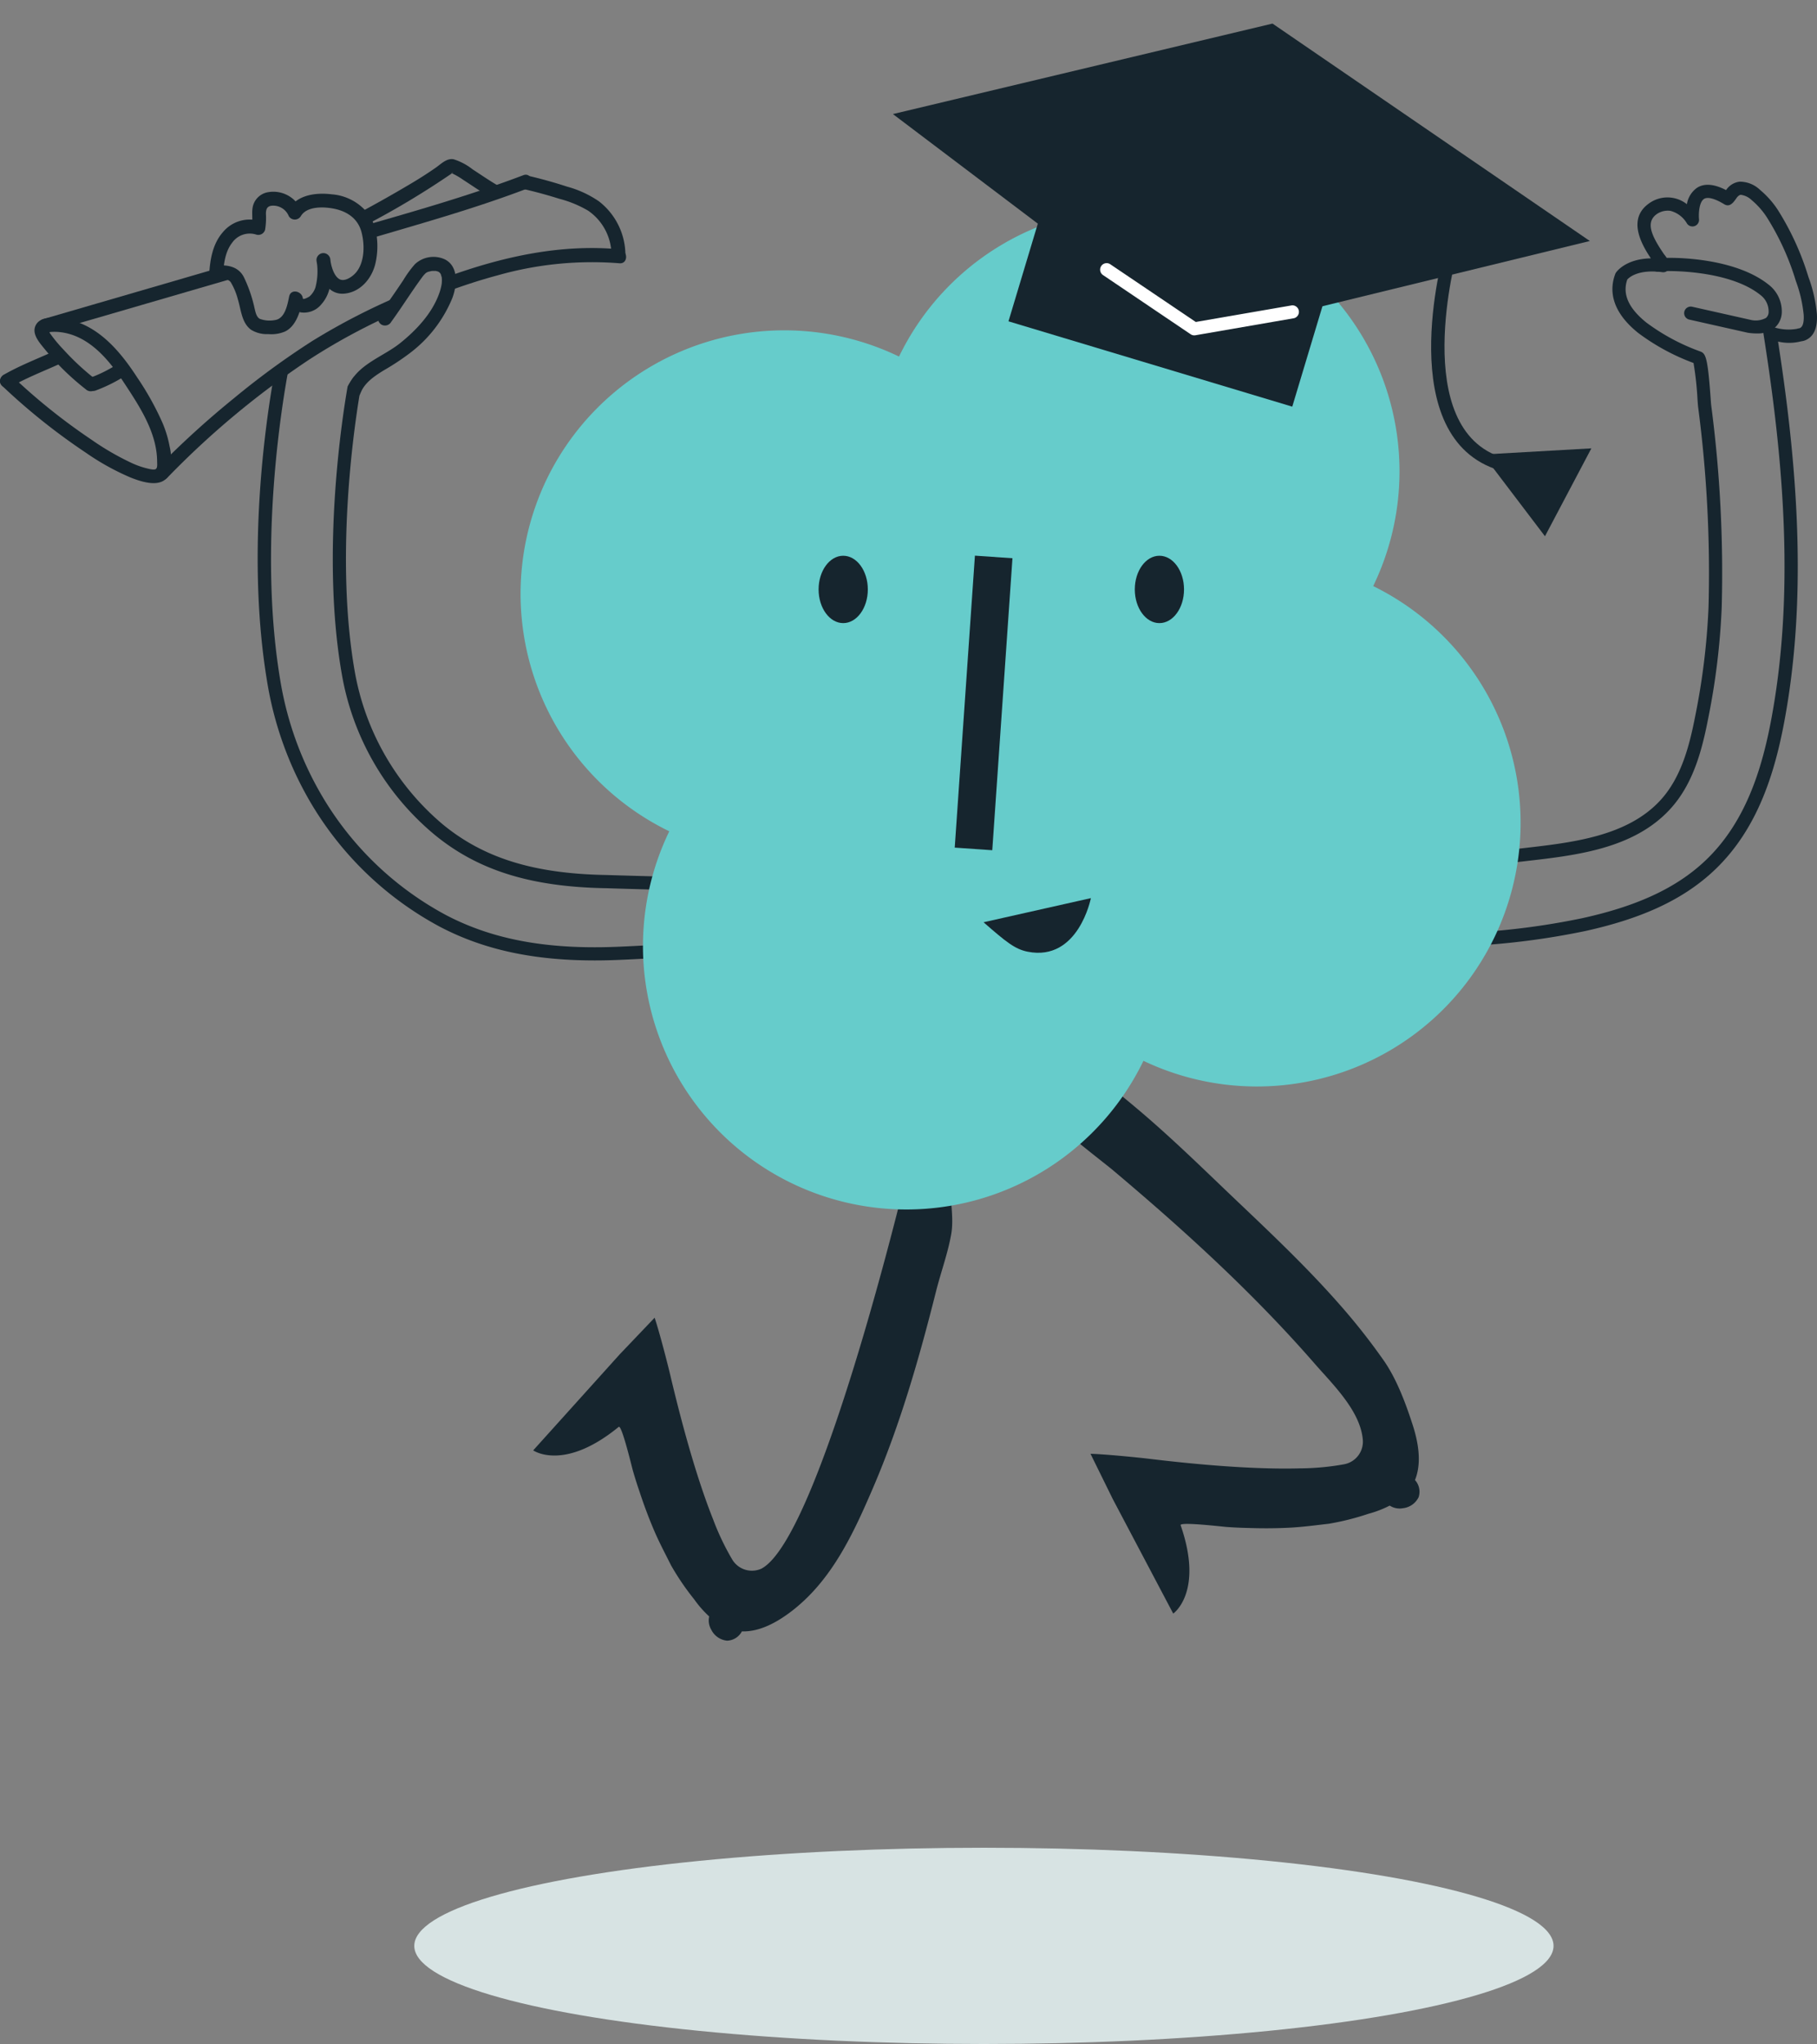 <svg xmlns="http://www.w3.org/2000/svg" width="333.332" height="374.933" viewBox="0 0 333.332 374.933">
  <rect x="0" y="0" width="333.332" height="374.933" fill="#808080" stroke="none"/>
  <g id="illu-bonhomme-diplome" transform="translate(-414 -2064.067)">
    <g id="Groupe_55" data-name="Groupe 55" transform="translate(414 2057.953)">
      <g id="Groupe_69" data-name="Groupe 69">
        <path id="Tracé_208" data-name="Tracé 208" d="M369,198.124a206.369,206.369,0,0,1-21.964-1.176,2.528,2.528,0,0,1-2.6-2.452l-2.219-14.35a1.208,1.208,0,0,1,.344-1.044,1.184,1.184,0,0,1,1.047-.333,157.942,157.942,0,0,0,43.788,1.316l.922-.107c8.767-1.007,18.7-2.149,24.77-8.671,4.03-4.329,5.483-10.452,6.531-15.852a127.437,127.437,0,0,0,2.376-19.656,233.478,233.478,0,0,0-1.914-36.749c-.026-.212-.064-.72-.113-1.4a58.129,58.129,0,0,0-.726-6.635A39.969,39.969,0,0,1,409.087,85.5c-5.262-4.226-5.189-8.214-4.2-10.817a1.213,1.213,0,0,1,.119-.234c.079-.118,1.725-2.533,6.41-2.627-1.686-2.519-4.406-7.224-.308-10.1a5.752,5.752,0,0,1,6.916.165A4.593,4.593,0,0,1,419.9,58.87c1.346-.848,3.129-.7,5.309.432.073-.1.127-.177.145-.2A3.472,3.472,0,0,1,427.7,57.76a5.341,5.341,0,0,1,3.729,1.491,16.58,16.58,0,0,1,3.258,3.657,50.388,50.388,0,0,1,5.63,12.311,26.622,26.622,0,0,1,1.555,6.813c.152,2.579-.584,4.208-2.188,4.844a2.7,2.7,0,0,1-.609.152s-.1.016-.1.016a8.8,8.8,0,0,1-4.223.044c2.882,18.688,5.512,42.735,1.743,66.247-1.733,10.8-4.762,22.978-14.1,31.345-5.528,4.955-12.855,8.3-23.057,10.542a137.916,137.916,0,0,1-28.3,2.892q-1.02.01-2.043.01m-22-3.6a2.909,2.909,0,0,1,.293.022,202.622,202.622,0,0,0,23.726,1.15,135.585,135.585,0,0,0,27.8-2.835c9.779-2.145,16.757-5.318,21.964-9.983,8.771-7.861,11.655-19.539,13.321-29.926,3.836-23.931.933-48.523-2.023-67.275a1.209,1.209,0,0,1,1.54-1.346,8.8,8.8,0,0,0,4.571.423,3.05,3.05,0,0,1,.507-.115c.745-.27.813-1.488.757-2.465a24.62,24.62,0,0,0-1.435-6.186,47.455,47.455,0,0,0-5.333-11.713,14.272,14.272,0,0,0-2.779-3.14,3.534,3.534,0,0,0-1.982-.967c-.083.008-.342.033-.721.487l-.058.087c-.58.831-1.241,1.769-2.264,1.158-1.7-1.043-3.04-1.4-3.7-.985-.927.58-1.026,2.758-.929,3.722a1.21,1.21,0,0,1-2.2.81A4.948,4.948,0,0,0,415,63.109a3.574,3.574,0,0,0-2.467.57c-2.127,1.492-1.069,3.939,1.315,7.411a5.275,5.275,0,0,1,1.028,1.884,1.2,1.2,0,0,1-.329,1.032,1.188,1.188,0,0,1-1.022.354c-4.4-.578-6.077.948-6.434,1.346-.931,2.674.221,5.262,3.515,7.906a38.273,38.273,0,0,0,9.9,5.3c.978.371,1.34,1.118,1.875,8.564.043.619.076,1.084.1,1.278a235.628,235.628,0,0,1,1.93,37.128,129.628,129.628,0,0,1-2.418,20.029c-1.111,5.728-2.669,12.241-7.133,17.039-6.675,7.174-17.082,8.369-26.265,9.423l-.919.106a159.5,159.5,0,0,1-42.816-1.068l1.966,12.706a2.153,2.153,0,0,0,.091.417c0-.013.038-.017.087-.017M438.58,85.9h0Z" transform="translate(-108.562 -18.319)" fill="#16252e"/>
        <path id="Tracé_209" data-name="Tracé 209" d="M164.063,200.776a1.2,1.2,0,0,0-1.079.147c-1.1.22-6.4.445-28.211-.212-.936-.028-1.569-.047-1.8-.052-13.088-.254-22.261-3.105-29.739-9.247A47.385,47.385,0,0,1,87.023,163.2c-3.52-20.3-.266-43.484.88-50.456,1.383-3.069-.7-2.683-.929-3.567a11.2,11.2,0,0,0-1.237,1.873c-.858,4.886-4.943,30.381-1.1,52.563a49.164,49.164,0,0,0,17.063,29.67c7.927,6.509,17.558,9.531,31.226,9.8.225,0,.849.023,1.77.051,15.219.459,22.736.566,26.459.353l-6.174,9.163,0,.008c-.47.188-1.939.457-6.47.509-.388,0-.679.008-.823.015-1.673.081-3.345.176-5.019.27-2.558.144-5.117.288-7.678.387-12.777.5-22.7-1.359-31.231-5.839a58.367,58.367,0,0,1-23.573-23.342c-.83-1.5-1.6-3.059-2.3-4.621a61.743,61.743,0,0,1-4.4-14.471c-4.366-25.15.449-52.688,1.459-57.953a1.2,1.2,0,0,0,.018-.287,21.376,21.376,0,0,1-2.747,1.754c-1.669,9.39-5.127,33.777-1.113,56.9a64.262,64.262,0,0,0,4.575,15.038c.722,1.624,1.527,3.241,2.389,4.807a60.831,60.831,0,0,0,24.568,24.316c7.993,4.2,17.1,6.193,28.42,6.193q1.967,0,4.028-.081c2.575-.1,5.147-.244,7.721-.388,1.667-.094,3.333-.188,5-.269.128-.007.386-.01.732-.013,6.09-.068,8.1-.457,8.563-1.76.507-.739,2.1-3.1,7.379-10.934a.96.96,0,0,0,.4-.878,1.206,1.206,0,0,0-.812-1.228" transform="translate(-21.966 -34.047)" fill="#16252e"/>
        <path id="Tracé_210" data-name="Tracé 210" d="M165.557,344.768l-6.407,6.718-15.881,17.628s5.592,3.96,15.687-4.31c.563-.447,2.485,7.688,2.621,8.1.349,1.2.718,2.388,1.126,3.572.776,2.368,1.63,4.7,2.6,6.989.971,2.33,2.136,4.5,3.262,6.756a47.363,47.363,0,0,0,4.232,6.212,19.51,19.51,0,0,0,2.757,3.145,3.333,3.333,0,0,0,.388,2.446,3.634,3.634,0,0,0,2.893,2,3.2,3.2,0,0,0,2.717-1.708c3.339.116,6.66-1.767,9.4-3.922,7.187-5.658,11.061-14.048,14.6-22.271,5.021-11.653,8.524-23.889,11.616-36.173.879-3.492,2.139-6.886,2.775-10.438.619-3.455-.49-6.944.158-10.3.315-1.63.61-3.262.961-4.885.3-1.407,1.052-3.095,1.092-4.519.059-.214.777-4.155.758-4.174l-4.1.485-4.1-.408c-.679,4.485-18.162,79.078-29.578,85.1a4.213,4.213,0,0,1-5.339-1.65,46.936,46.936,0,0,1-3.533-7.417c-2.136-5.358-4.834-13.686-7.863-26.5-.389-1.669-1.922-7.668-2.854-10.464" transform="translate(-45.451 -96.958)" fill="#16252e"/>
        <path id="Tracé_211" data-name="Tracé 211" d="M300.2,385.119l4.1,8.329,11.076,20.982s5.644-3.884,1.359-16.211c-.225-.683,8.074.316,8.5.329,1.25.087,2.489.149,3.742.173,2.491.087,4.972.088,7.457-.033,2.522-.109,4.964-.453,7.467-.734a47.5,47.5,0,0,0,7.29-1.832,19.483,19.483,0,0,0,3.9-1.5,3.333,3.333,0,0,0,2.431.479,3.632,3.632,0,0,0,2.874-2.026,3.2,3.2,0,0,0-.667-3.141c1.26-3.094.636-6.86-.444-10.172C358,375.8,356.371,371.42,353.992,368a116.555,116.555,0,0,0-8.155-10.332c-5.825-6.629-12.232-12.709-18.623-18.781-5.91-5.615-11.65-11.282-17.85-16.551q-2.308-1.962-4.667-3.865c-.922-.742-1.847-1.479-2.786-2.2-.555,2.7-5.2,7.038-6.46,9.488-.147.287,7.9,6.533,8.659,7.17q4.392,3.694,8.711,7.475c5.744,5.043,11.364,10.23,16.768,15.638,4.046,4.049,7.971,8.22,11.73,12.538,3.315,3.808,8.416,8.684,8.841,14.01a4.213,4.213,0,0,1-3.389,4.443,46.872,46.872,0,0,1-8.18.762c-5.766.158-14.514-.178-27.587-1.75-1.7-.211-7.861-.838-10.807-.927" transform="translate(-100.146 -112.336)" fill="#16252e"/>
        <path id="Tracé_216" data-name="Tracé 216" d="M462.975,92.1a10.783,10.783,0,0,1-1.609-.129L450.6,89.55a1.209,1.209,0,0,1,.531-2.358l10.684,2.4a4,4,0,0,0,2.888-.341,1.461,1.461,0,0,0,.483-1.187,3.772,3.772,0,0,0-1.531-3.038c-5.814-4.652-17.283-4.477-18.571-4.307a1.209,1.209,0,0,1-.729-2.3c.907-.363,13.965-.759,20.81,4.716a6.185,6.185,0,0,1,2.437,5.044,3.915,3.915,0,0,1-1.367,2.939,5,5,0,0,1-3.257.975" transform="translate(-140.727 -24.82)" fill="#16252e"/>
        <path id="Tracé_218" data-name="Tracé 218" d="M.392,106.808a114.828,114.828,0,0,0,15.273,12.21,45.718,45.718,0,0,0,8.229,4.584c2.244.9,6.348,2.271,7.31-1.072a10.876,10.876,0,0,0-.1-4.665,20.521,20.521,0,0,0-1.34-4.37,52.966,52.966,0,0,0-4.615-8.255c-3.267-5.033-7.542-10.048-13.875-10.812-1.46-.177-3.8-.335-4.658,1.154-.924,1.6.584,3.255,1.527,4.419a47.059,47.059,0,0,0,7.6,7.448,1.324,1.324,0,0,0,1.811,0,1.288,1.288,0,0,0,0-1.811,47.179,47.179,0,0,1-5.937-5.508,25.572,25.572,0,0,1-2.442-2.949c-.151-.228-.2-.634-.372-.349s.13.131.369.108a9.044,9.044,0,0,1,1.936.029c5.243.642,8.883,5.07,11.595,9.2,2.83,4.3,6.1,9.178,6.122,14.526,0,.344.1,1.114-.214,1.357-.244.188-.746.091-1.02.046a15.511,15.511,0,0,1-3.677-1.248,49.374,49.374,0,0,1-7.083-4.126A110.793,110.793,0,0,1,2.2,105c-1.195-1.134-3.009.673-1.811,1.811" transform="translate(0 -29.922)" fill="#16252e"/>
        <path id="Tracé_219" data-name="Tracé 219" d="M70.466,96.74a145.282,145.282,0,0,0-14.237,10.4,165.682,165.682,0,0,0-14.115,12.841c-1.148,1.183.66,3,1.811,1.811A157.693,157.693,0,0,1,70,100.084,112.988,112.988,0,0,1,84.8,92c.113-1.555,1.421-2.313,1.877-3.639a120.141,120.141,0,0,0-16.21,8.376" transform="translate(-13.244 -28.033)" fill="#16252e"/>
        <path id="Tracé_222" data-name="Tracé 222" d="M152.271,75.828c-10.4-.98-20.69,1.194-30.486,4.642v1.941a.824.824,0,0,1,.1.716c2.674-.955,5.381-1.817,8.123-2.548a63.4,63.4,0,0,1,22.262-2.191c1.639.154,1.629-2.407,0-2.56" transform="translate(-38.636 -23.981)" fill="#16252e"/>
        <path id="Tracé_224" data-name="Tracé 224" d="M43.743,80.809,30.856,84.561q-9.831,2.862-19.662,5.722a1.281,1.281,0,0,0,.68,2.469Q29.088,87.745,46.3,82.731a6.939,6.939,0,0,1-2.557-1.922" transform="translate(-3.266 -25.636)" fill="#16252e"/>
        <path id="Tracé_225" data-name="Tracé 225" d="M127.256,55.984c-9.4,3.571-19.078,6.352-28.74,9.133a13.975,13.975,0,0,0,.765,2.452q4.824-1.409,9.642-2.837c6.4-1.9,12.771-3.907,19.014-6.279,1.525-.58.864-3.056-.681-2.469" transform="translate(-31.254 -17.732)" fill="#16252e"/>
        <path id="Tracé_226" data-name="Tracé 226" d="M1.956,109.841c2.887-1.663,6-2.86,9.027-4.23a1.29,1.29,0,0,0,.46-1.752,1.311,1.311,0,0,0-1.752-.459c-3.029,1.37-6.14,2.567-9.027,4.23A1.3,1.3,0,0,0,.2,109.381a1.3,1.3,0,0,0,1.751.459" transform="translate(-0.011 -32.755)" fill="#16252e"/>
        <path id="Tracé_227" data-name="Tracé 227" d="M24.842,111.75a28.152,28.152,0,0,0,4.749-2.266,1.28,1.28,0,0,0-1.292-2.211q-1.041.626-2.134,1.157c-.358.173-.721.336-1.086.494l.079-.033-.152.063-.229.093c-.2.081-.409.159-.615.236a1.377,1.377,0,0,0-.765.589,1.28,1.28,0,0,0,1.445,1.88" transform="translate(-7.367 -33.977)" fill="#16252e"/>
        <path id="Tracé_228" data-name="Tracé 228" d="M159.066,70.756a12.5,12.5,0,0,0-4.893-9.919,19.074,19.074,0,0,0-5.792-2.665q-3.475-1.14-7.041-1.968c-1.6-.375-2.287,2.093-.68,2.469q3.165.74,6.268,1.718a20.632,20.632,0,0,1,5.313,2.194,9.866,9.866,0,0,1,4.266,8.171,1.281,1.281,0,0,0,2.56,0" transform="translate(-44.333 -17.818)" fill="#16252e"/>
        <path id="Tracé_230" data-name="Tracé 230" d="M122.106,56.564c-1.6-.935-3.126-1.986-4.676-3a10.849,10.849,0,0,0-3.447-1.826c-1.278-.259-2.337.875-3.306,1.547q-2.115,1.468-4.321,2.782-4.644,2.769-9.419,5.331a8.5,8.5,0,0,1,1.051,2.326,152.931,152.931,0,0,0,15.522-9.31c.041-.029.1-.064.151-.1l-.1-.038c-.01,0-.014,0-.015-.005l-.042-.016-.042-.016c-.064-.018-.113-.043,0,0,.04.011.082.019.092,0-.012.017-.01.022-.008.028l.015.005c.091-.023.517-.356.184-.026a.64.64,0,0,1-.084.063l.061.022-.033-.016c.042.017.047.02.033.016a13.694,13.694,0,0,1,2.011,1.177c1.693,1.09,3.342,2.246,5.08,3.262a1.281,1.281,0,0,0,1.292-2.211" transform="translate(-30.752 -16.402)" fill="#16252e"/>
        <path id="Tracé_235" data-name="Tracé 235" d="M58.749,75.753c.111-2.025.372-4.276,1.664-5.93a3.942,3.942,0,0,1,4.467-1.482,1.29,1.29,0,0,0,1.575-.894,13.342,13.342,0,0,0,.151-2.96c.012-.737.165-1.31.964-1.442a3.075,3.075,0,0,1,3.232,1.9,1.29,1.29,0,0,0,2.211,0c1.111-1.875,4.236-1.736,6.074-1.368,2.413.483,4.387,1.805,5.049,4.271.63,2.347.615,5.693-1.131,7.579-.614.663-1.983,1.62-2.934,1.062-1.013-.6-1.512-2.428-1.631-3.49a1.319,1.319,0,0,0-1.28-1.28A1.289,1.289,0,0,0,75.88,73a11.536,11.536,0,0,1-.193,5.032,3.783,3.783,0,0,1-1.072,1.631c-.136.114-1.2.694-1.232.372-.131-1.327-2.2-1.865-2.515-.341s-.763,4.081-2.635,4.319a5.16,5.16,0,0,1-2.781-.246c-.608-.367-.769-1.278-.924-1.911a25.635,25.635,0,0,0-1.952-5.7c-.976-1.908-2.834-2.279-4.814-2.17-1.639.089-1.65,2.65,0,2.56.787-.044,1.9-.2,2.411.546a11.976,11.976,0,0,1,1.293,3.131c.588,1.893.679,4.281,2.411,5.559a5.506,5.506,0,0,0,3.154.8,6.437,6.437,0,0,0,3.1-.484c2.026-.987,2.785-3.693,3.2-5.727l-2.515-.34A2.783,2.783,0,0,0,73.017,82.6a4.119,4.119,0,0,0,3.776-1.5c1.994-2.259,1.924-5.282,1.647-8.1H75.88c.3,2.714,1.825,6.469,5.136,6.156,2.973-.281,5.078-2.838,5.7-5.619.632-2.81.457-6.361-1.186-8.814a9.362,9.362,0,0,0-6.845-3.782c-2.805-.35-6.3.044-7.884,2.712h2.211a5.577,5.577,0,0,0-5.888-3.12,3.447,3.447,0,0,0-2.8,2.244c-.47,1.314-.02,2.672-.334,3.987l1.574-.894a6.373,6.373,0,0,0-6.825,1.984c-1.916,2.168-2.394,5.1-2.547,7.9-.09,1.646,2.47,1.641,2.56,0" transform="translate(-17.825 -19.183)" fill="#16252e"/>
        <path id="Tracé_236" data-name="Tracé 236" d="M101.443,89.94c2.007-2.755,3.8-5.665,5.829-8.4.053-.072-.145.173.016-.021.052-.062.1-.125.154-.186.109-.125.227-.239.341-.358.044-.046.1-.083.143-.125s-.266.162-.067.057c.108-.057.218-.122.324-.183-.312.179-.072.025.111-.023.139-.036.277-.068.416-.1a1.486,1.486,0,0,1,.422-.049c.147,0,.292,0,.44,0,.292.008-.019-.027.173.02.1.026.206.052.309.085.236.074-.147-.081.066.031a2.208,2.208,0,0,1,.247.155c-.223-.161.027.037.095.119.153.187-.1-.158.031.05a2.931,2.931,0,0,1,.142.261c-.114-.234.082.311.111.451s0-.038,0-.057c.01.077.018.158.022.236,0,.124.011.247.01.371s-.008.26-.016.39c-.012.182-.022.239-.027.278a9.808,9.808,0,0,1-.543,1.975c-1.339,3.554-4.186,6.566-7.1,8.894-3.036,2.421-7.5,3.78-9.294,7.48-.716,1.476,1.491,2.776,2.211,1.292.84-1.731,2.582-2.866,4.174-3.841a44.621,44.621,0,0,0,4.719-3.121,24.037,24.037,0,0,0,7.822-10.184c.822-2.274,1.172-5.747-1.44-7.025a4.979,4.979,0,0,0-5.448.89,19.878,19.878,0,0,0-2.149,2.952q-2.163,3.239-4.448,6.391a1.291,1.291,0,0,0,.46,1.752,1.308,1.308,0,0,0,1.751-.459" transform="translate(-29.71 -24.736)" fill="#16252e"/>
        <g id="Groupe_71" data-name="Groupe 71">
          <path id="Tracé_220" data-name="Tracé 220" d="M121.468,84.677V82.736c-.227.08-.456.157-.683.238v.917c.183.284.5.5.683.786" transform="translate(-38.318 -26.248)" fill="#16252e"/>
          <path id="Tracé_221" data-name="Tracé 221" d="M120.721,84v-.916l-.027.01a.878.878,0,0,0,.027.906" transform="translate(-38.255 -26.359)" fill="#16252e"/>
          <path id="Tracé_223" data-name="Tracé 223" d="M121.785,85.579v.752l.1-.036a.825.825,0,0,0-.1-.716" transform="translate(-38.636 -27.15)" fill="#16252e"/>
          <path id="Tracé_229" data-name="Tracé 229" d="M121.14,55.418l.042.016.042.016c0-.005,0-.011.009-.029-.01.015-.053.008-.092,0" transform="translate(-38.431 -17.581)" fill="#16252e"/>
          <path id="Tracé_231" data-name="Tracé 231" d="M121.472,55.536l.033.016c.013,0,.008,0-.033-.016" transform="translate(-38.536 -17.619)" fill="#16252e"/>
          <path id="Tracé_232" data-name="Tracé 232" d="M121.285,55.393l.1.038a.749.749,0,0,0,.084-.063c.332-.33-.094,0-.184.026" transform="translate(-38.477 -17.519)" fill="#16252e"/>
        </g>
      </g>
      <path id="Tracé_212" data-name="Tracé 212" d="M132.789,156.35a48.432,48.432,0,0,0,49.354,47.373,48.32,48.32,0,1,0,96.621-1.979,48.374,48.374,0,0,0-1.981-96.726A48.32,48.32,0,0,0,180.162,107a48.432,48.432,0,0,0-47.373,49.354" transform="matrix(0.891, 0.454, -0.454, 0.891, 52.981, -105.611)" fill="#66cccb"/>
      <g id="Groupe_70" data-name="Groupe 70">
        <path id="Tracé_213" data-name="Tracé 213" d="M228.982,164.443c0,3.412-2.022,6.178-4.514,6.178s-4.515-2.766-4.515-6.178,2.022-6.178,4.515-6.178,4.514,2.766,4.514,6.178" transform="translate(-69.779 -50.209)" fill="#16252e"/>
        <path id="Tracé_214" data-name="Tracé 214" d="M313.943,164.443c0,3.412-2.021,6.178-4.514,6.178s-4.515-2.766-4.515-6.178,2.022-6.178,4.515-6.178,4.514,2.766,4.514,6.178" transform="translate(-96.733 -50.209)" fill="#16252e"/>
        <rect id="Rectangle_47" data-name="Rectangle 47" width="53.665" height="6.9" transform="matrix(0.069, -0.998, 0.998, 0.069, 175.147, 161.594)" fill="#16252e"/>
        <path id="Tracé_215" data-name="Tracé 215" d="M264.278,254.675l19.69-4.428s-2.28,11.675-11.6,9.828c-2.345-.465-3.97-1.8-8.094-5.4" transform="translate(-83.841 -79.39)" fill="#16252e"/>
      </g>
      <g id="Groupe_57" data-name="Groupe 57" transform="translate(10.522 10.438)">
        <path id="Tracé_217" data-name="Tracé 217" d="M224.509,16.6l54.468,41.184,73.384-17.9L294.146,0Z" transform="translate(-71.225)" fill="#16252e"/>
        <rect id="Rectangle_48" data-name="Rectangle 48" width="43.521" height="54.345" transform="matrix(0.288, -0.958, 0.958, 0.288, 174.484, 54.617)" fill="#16252e"/>
        <path id="Tracé_233" data-name="Tracé 233" d="M381.657,101.139c-19.615-5.908-10.45-39.243-10.051-40.659l2.3.649c-.091.325-8.937,32.488,8.44,37.722Z" transform="translate(-117.102 -19.187)" fill="#16252e"/>
        <path id="Tracé_234" data-name="Tracé 234" d="M394.421,130.246l8.513-16.123-19.9,1.128Z" transform="translate(-121.516 -36.205)" fill="#16252e"/>
        <path id="Tracé_237" data-name="Tracé 237" d="M297.476,77.618a1.2,1.2,0,0,1-.668-.2L280.752,66.575a1.195,1.195,0,1,1,1.337-1.98l15.657,10.568,17.629-3.048a1.2,1.2,0,0,1,.406,2.355l-18.1,3.13a1.272,1.272,0,0,1-.2.017" transform="translate(-88.9 -20.427)" fill="#fff"/>
      </g>
    </g>
    <ellipse id="Ellipse_19" data-name="Ellipse 19" cx="104.5" cy="18" rx="104.5" ry="18" transform="translate(490 2403)" fill="#d7e3e3"/>
  </g>
</svg>
